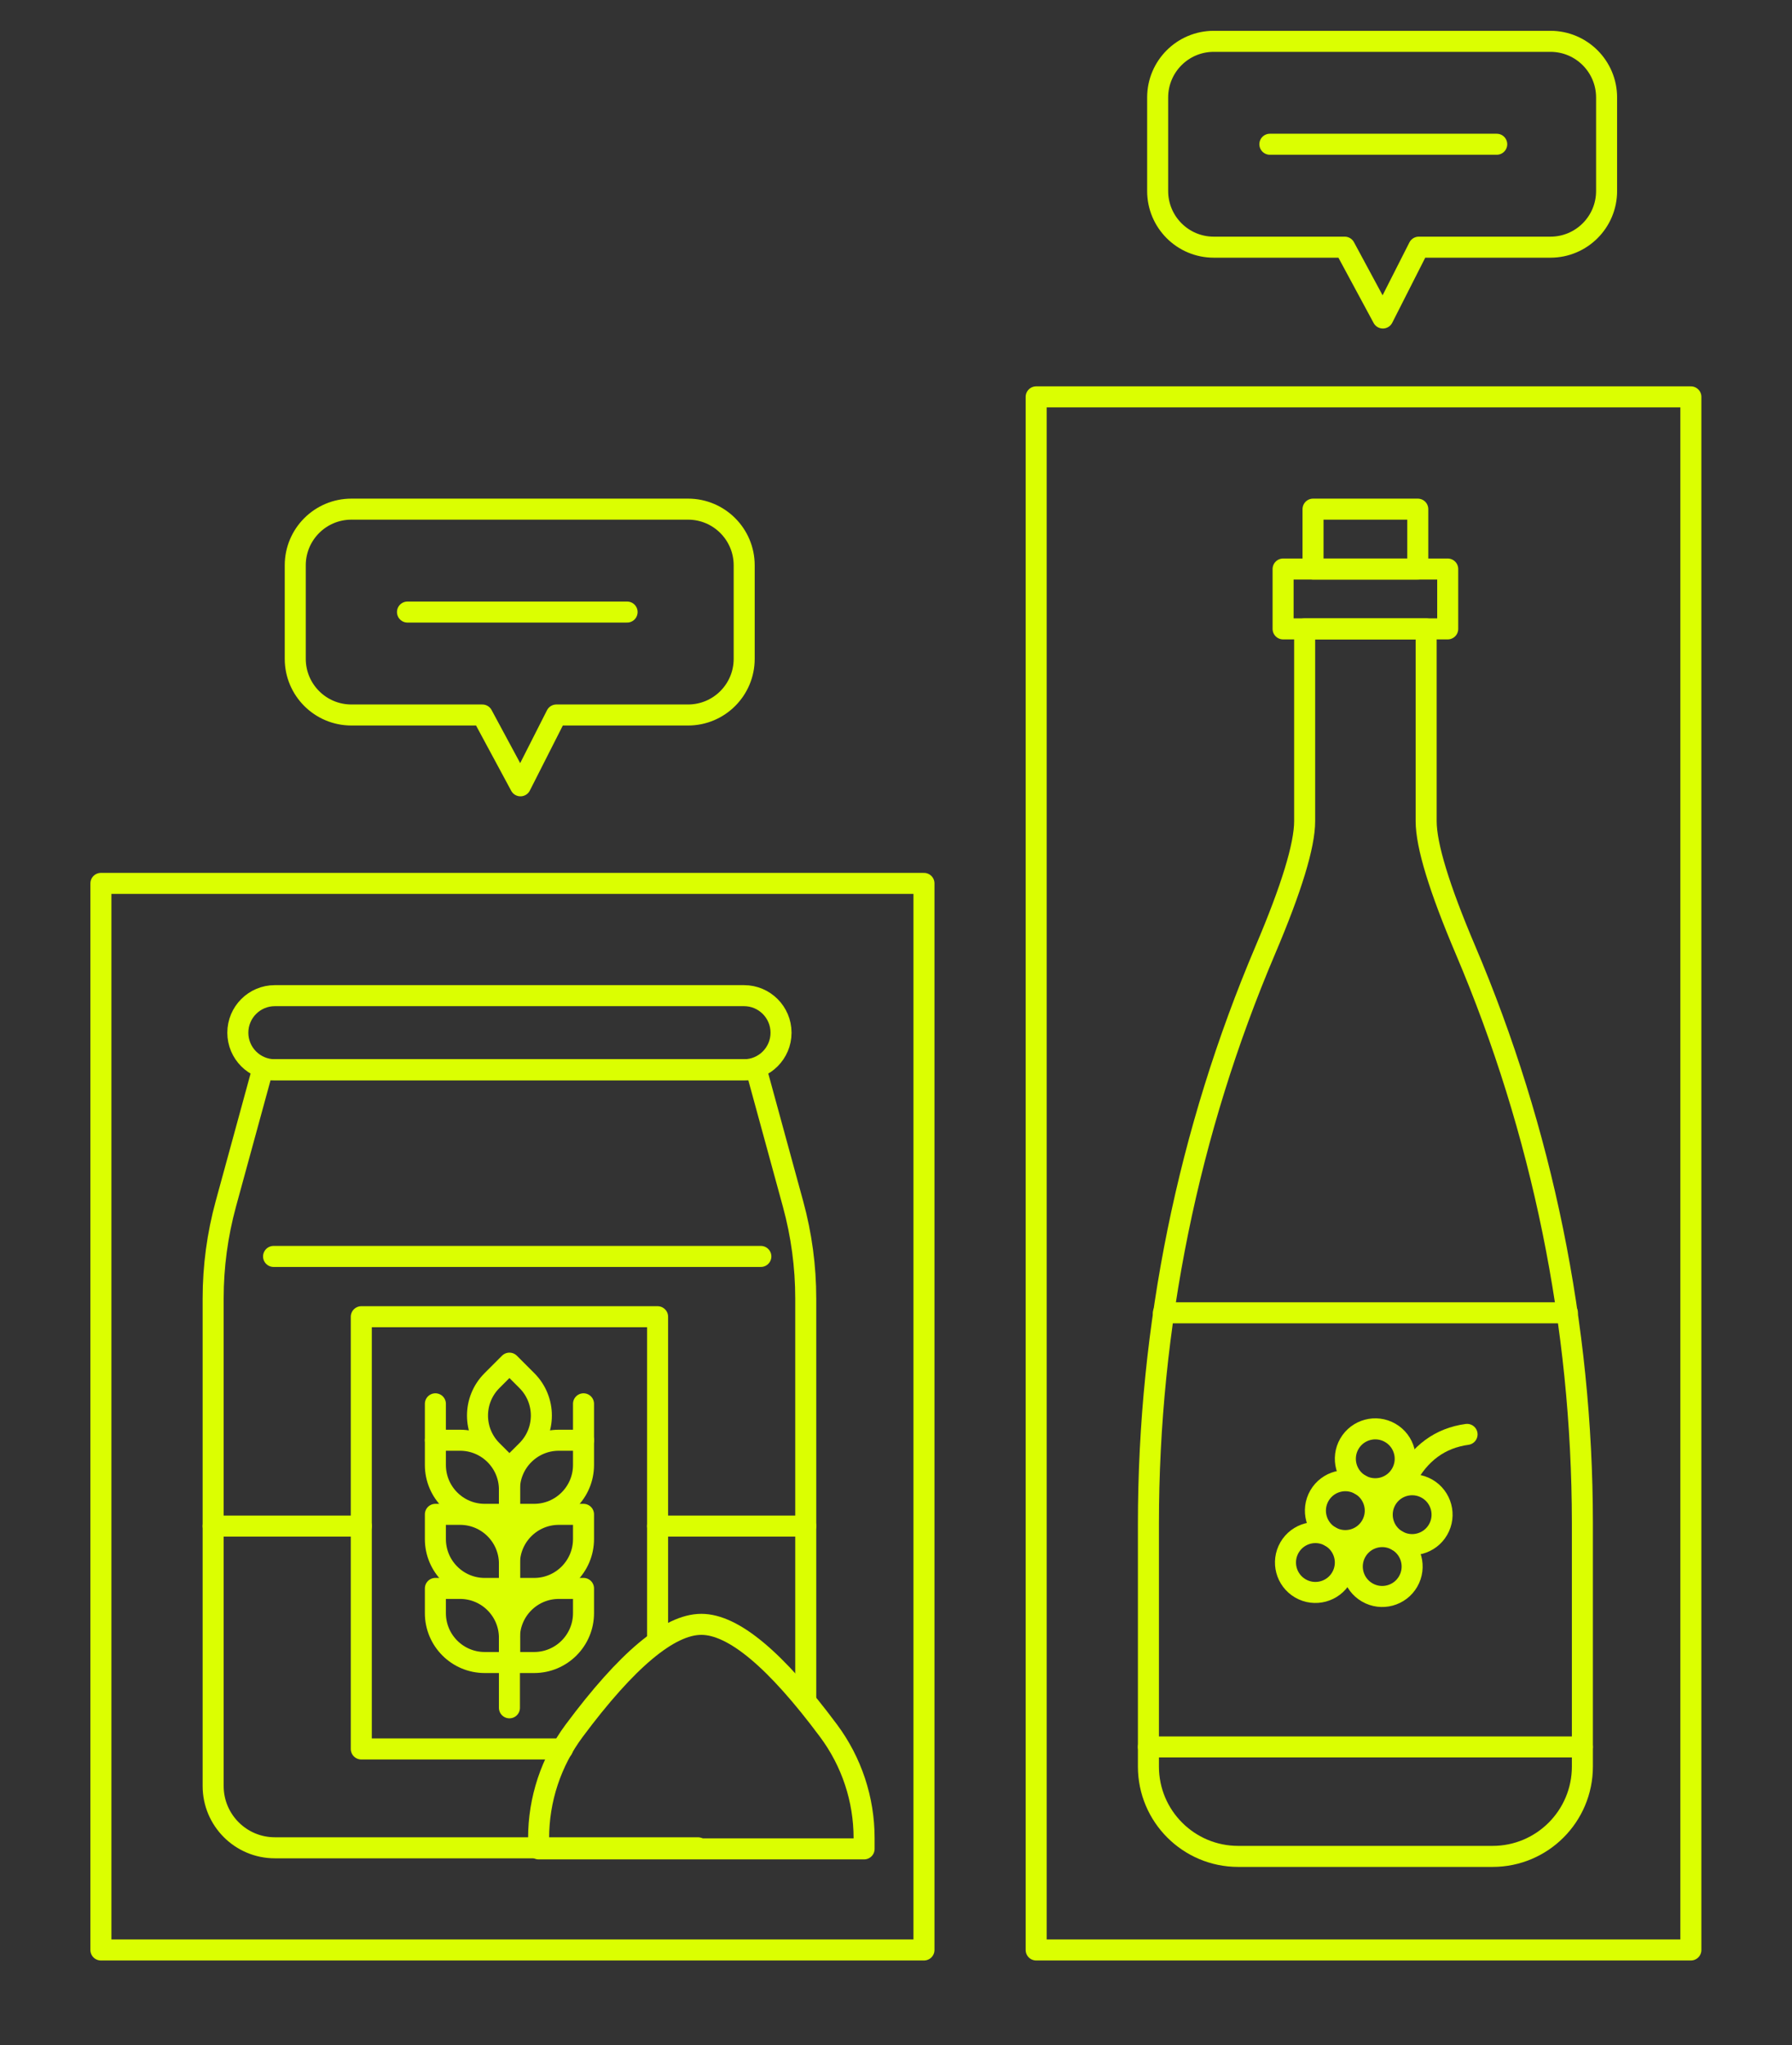<svg width="71" height="81" viewBox="0 0 71 81" fill="none" xmlns="http://www.w3.org/2000/svg">
<rect x="0" y="0" width="71" height="81" fill="#333333" stroke="none"/>
<path d="M27.651 73.186H10.89C9.54 73.186 8.445 72.091 8.445 70.74V51.428C8.445 50.164 8.614 48.906 8.947 47.686L10.401 42.37H29.967L31.421 47.686C31.755 48.906 31.924 50.164 31.924 51.428V67.316" stroke="#DBFF01" stroke-width="0.833" stroke-linecap="round" stroke-linejoin="round"/>
<path d="M29.478 39.435H10.89C10.08 39.435 9.423 40.092 9.423 40.903C9.423 41.713 10.08 42.37 10.89 42.37H29.478C30.288 42.37 30.945 41.713 30.945 40.903C30.945 40.092 30.288 39.435 29.478 39.435Z" stroke="#DBFF01" stroke-width="0.833" stroke-linecap="round" stroke-linejoin="round"/>
<path fill-rule="evenodd" clip-rule="evenodd" d="M22.141 57.044H23.119V58.023C23.119 59.103 22.243 59.979 21.162 59.979H20.184V59.001C20.184 57.92 21.06 57.044 22.141 57.044Z" stroke="#DBFF01" stroke-width="0.833" stroke-linecap="round" stroke-linejoin="round"/>
<path fill-rule="evenodd" clip-rule="evenodd" d="M19.492 54.683L20.184 53.991L20.876 54.683C21.64 55.447 21.64 56.686 20.876 57.45L20.184 58.141L19.492 57.45C18.728 56.686 18.728 55.447 19.492 54.683Z" stroke="#DBFF01" stroke-width="0.833" stroke-linecap="round" stroke-linejoin="round"/>
<path fill-rule="evenodd" clip-rule="evenodd" d="M22.141 59.979H23.119V60.957C23.119 62.038 22.243 62.914 21.162 62.914H20.184V61.935C20.184 60.855 21.06 59.979 22.141 59.979Z" stroke="#DBFF01" stroke-width="0.833" stroke-linecap="round" stroke-linejoin="round"/>
<path fill-rule="evenodd" clip-rule="evenodd" d="M22.141 62.913H23.119V63.892C23.119 64.972 22.243 65.848 21.162 65.848H20.184V64.87C20.184 63.789 21.06 62.913 22.141 62.913Z" stroke="#DBFF01" stroke-width="0.833" stroke-linecap="round" stroke-linejoin="round"/>
<path fill-rule="evenodd" clip-rule="evenodd" d="M18.228 57.044H17.25V58.023C17.25 59.103 18.125 59.979 19.206 59.979H20.184V59.001C20.184 57.92 19.308 57.044 18.228 57.044Z" stroke="#DBFF01" stroke-width="0.833" stroke-linecap="round" stroke-linejoin="round"/>
<path fill-rule="evenodd" clip-rule="evenodd" d="M18.228 59.979H17.25V60.957C17.25 62.038 18.125 62.914 19.206 62.914H20.184V61.935C20.184 60.855 19.308 59.979 18.228 59.979Z" stroke="#DBFF01" stroke-width="0.833" stroke-linecap="round" stroke-linejoin="round"/>
<path fill-rule="evenodd" clip-rule="evenodd" d="M18.228 62.913H17.25V63.892C17.25 64.972 18.125 65.848 19.206 65.848H20.184V64.87C20.184 63.789 19.308 62.913 18.228 62.913Z" stroke="#DBFF01" stroke-width="0.833" stroke-linecap="round" stroke-linejoin="round"/>
<path d="M22.288 69.272H14.315V52.152H26.054V64.998" stroke="#DBFF01" stroke-width="0.833" stroke-linecap="round" stroke-linejoin="round"/>
<path fill-rule="evenodd" clip-rule="evenodd" d="M22.747 68.552C24.839 65.741 26.519 64.336 27.788 64.336C29.057 64.336 30.738 65.741 32.829 68.552C33.743 69.78 34.236 71.269 34.236 72.8V73.229H21.34V72.8C21.34 71.269 21.834 69.78 22.747 68.552Z" stroke="#DBFF01" stroke-width="0.833" stroke-linecap="round" stroke-linejoin="round"/>
<path d="M23.119 57.045V55.601" stroke="#DBFF01" stroke-width="0.833" stroke-linecap="round" stroke-linejoin="round"/>
<path d="M17.25 57.045V55.601" stroke="#DBFF01" stroke-width="0.833" stroke-linecap="round" stroke-linejoin="round"/>
<path d="M20.184 58.433V67.642" stroke="#DBFF01" stroke-width="0.833" stroke-linecap="round" stroke-linejoin="round"/>
<path d="M10.839 49.764H30.145" stroke="#DBFF01" stroke-width="0.833" stroke-linecap="round" stroke-linejoin="round"/>
<path d="M26.054 60.444H31.923" stroke="#DBFF01" stroke-width="0.833" stroke-linecap="round" stroke-linejoin="round"/>
<path d="M8.445 60.444H14.315" stroke="#DBFF01" stroke-width="0.833" stroke-linecap="round" stroke-linejoin="round"/>
<path fill-rule="evenodd" clip-rule="evenodd" d="M51.691 24.909H56.505C56.505 28.072 56.505 30.61 56.505 32.524C56.505 33.483 57.024 35.181 58.06 37.619C61.112 44.795 62.688 52.512 62.695 60.31V69.969C62.695 71.934 61.102 73.527 59.138 73.527H49.058C47.094 73.527 45.501 71.934 45.501 69.969V60.361C45.501 52.546 47.077 44.812 50.136 37.621C51.172 35.183 51.691 33.484 51.691 32.524C51.691 30.608 51.691 28.07 51.691 24.909Z" stroke="#DBFF01" stroke-width="0.833" stroke-linecap="round" stroke-linejoin="round"/>
<path d="M57.359 22.538H50.837V24.909H57.359V22.538Z" stroke="#DBFF01" stroke-width="0.833" stroke-linecap="round" stroke-linejoin="round"/>
<path d="M56.173 20.166H52.023V22.538H56.173V20.166Z" stroke="#DBFF01" stroke-width="0.833" stroke-linecap="round" stroke-linejoin="round"/>
<path d="M45.501 69.191H62.695" stroke="#DBFF01" stroke-width="0.833" stroke-linecap="round" stroke-linejoin="round"/>
<path d="M46.094 51.997H62.102" stroke="#DBFF01" stroke-width="0.833" stroke-linecap="round" stroke-linejoin="round"/>
<path d="M53.896 58.806C54.463 59.133 55.189 58.939 55.516 58.372C55.844 57.804 55.649 57.079 55.082 56.752C54.515 56.424 53.79 56.619 53.462 57.186C53.135 57.753 53.329 58.478 53.896 58.806Z" stroke="#DBFF01" stroke-width="0.833" stroke-linecap="round" stroke-linejoin="round"/>
<path d="M52.71 60.86C53.278 61.187 54.003 60.993 54.33 60.426C54.658 59.858 54.463 59.133 53.896 58.806C53.329 58.478 52.604 58.673 52.276 59.24C51.949 59.807 52.143 60.532 52.71 60.86Z" stroke="#DBFF01" stroke-width="0.833" stroke-linecap="round" stroke-linejoin="round"/>
<path d="M55.357 61.019C55.924 61.347 56.65 61.152 56.977 60.585C57.304 60.018 57.11 59.293 56.543 58.965C55.976 58.638 55.251 58.832 54.923 59.399C54.596 59.967 54.79 60.692 55.357 61.019Z" stroke="#DBFF01" stroke-width="0.833" stroke-linecap="round" stroke-linejoin="round"/>
<path d="M54.171 63.073C54.738 63.401 55.464 63.206 55.791 62.639C56.118 62.072 55.924 61.347 55.357 61.019C54.79 60.692 54.065 60.886 53.737 61.453C53.41 62.021 53.604 62.746 54.171 63.073Z" stroke="#DBFF01" stroke-width="0.833" stroke-linecap="round" stroke-linejoin="round"/>
<path d="M51.524 62.914C52.091 63.241 52.817 63.047 53.144 62.48C53.472 61.913 53.277 61.187 52.71 60.86C52.143 60.532 51.418 60.727 51.09 61.294C50.763 61.861 50.957 62.586 51.524 62.914Z" stroke="#DBFF01" stroke-width="0.833" stroke-linecap="round" stroke-linejoin="round"/>
<path d="M55.699 58.587C56.251 57.55 57.06 56.958 58.126 56.812" stroke="#DBFF01" stroke-width="0.833" stroke-linecap="round" stroke-linejoin="round"/>
<path d="M36.608 34.989H3.998V77.233H36.608V34.989Z" stroke="#DBFF01" stroke-width="0.833" stroke-linecap="round" stroke-linejoin="round"/>
<path fill-rule="evenodd" clip-rule="evenodd" d="M13.922 28.319C12.694 28.319 11.698 27.323 11.698 26.095V22.39C11.698 21.162 12.694 20.166 13.922 20.166H27.262C28.49 20.166 29.485 21.162 29.485 22.39V26.095C29.485 27.323 28.49 28.319 27.262 28.319H22.044L20.621 31.124L19.11 28.319H13.922Z" stroke="#DBFF01" stroke-width="0.833" stroke-linecap="round" stroke-linejoin="round"/>
<path fill-rule="evenodd" clip-rule="evenodd" d="M48.09 9.79C46.862 9.79 45.867 8.794 45.867 7.566V3.861C45.867 2.633 46.862 1.637 48.09 1.637H61.43C62.658 1.637 63.654 2.633 63.654 3.861V7.566C63.654 8.794 62.658 9.79 61.43 9.79H56.213L54.79 12.595L53.278 9.79H48.09Z" stroke="#DBFF01" stroke-width="0.833" stroke-linecap="round" stroke-linejoin="round"/>
<path d="M66.993 15.719H41.054V77.233H66.993V15.719Z" stroke="#DBFF01" stroke-width="0.833" stroke-linecap="round" stroke-linejoin="round"/>
<path d="M50.313 5.713H59.301" stroke="#DBFF01" stroke-width="0.833" stroke-linecap="round" stroke-linejoin="round"/>
<path d="M16.145 24.242H24.846" stroke="#DBFF01" stroke-width="0.833" stroke-linecap="round" stroke-linejoin="round"/>
</svg>
